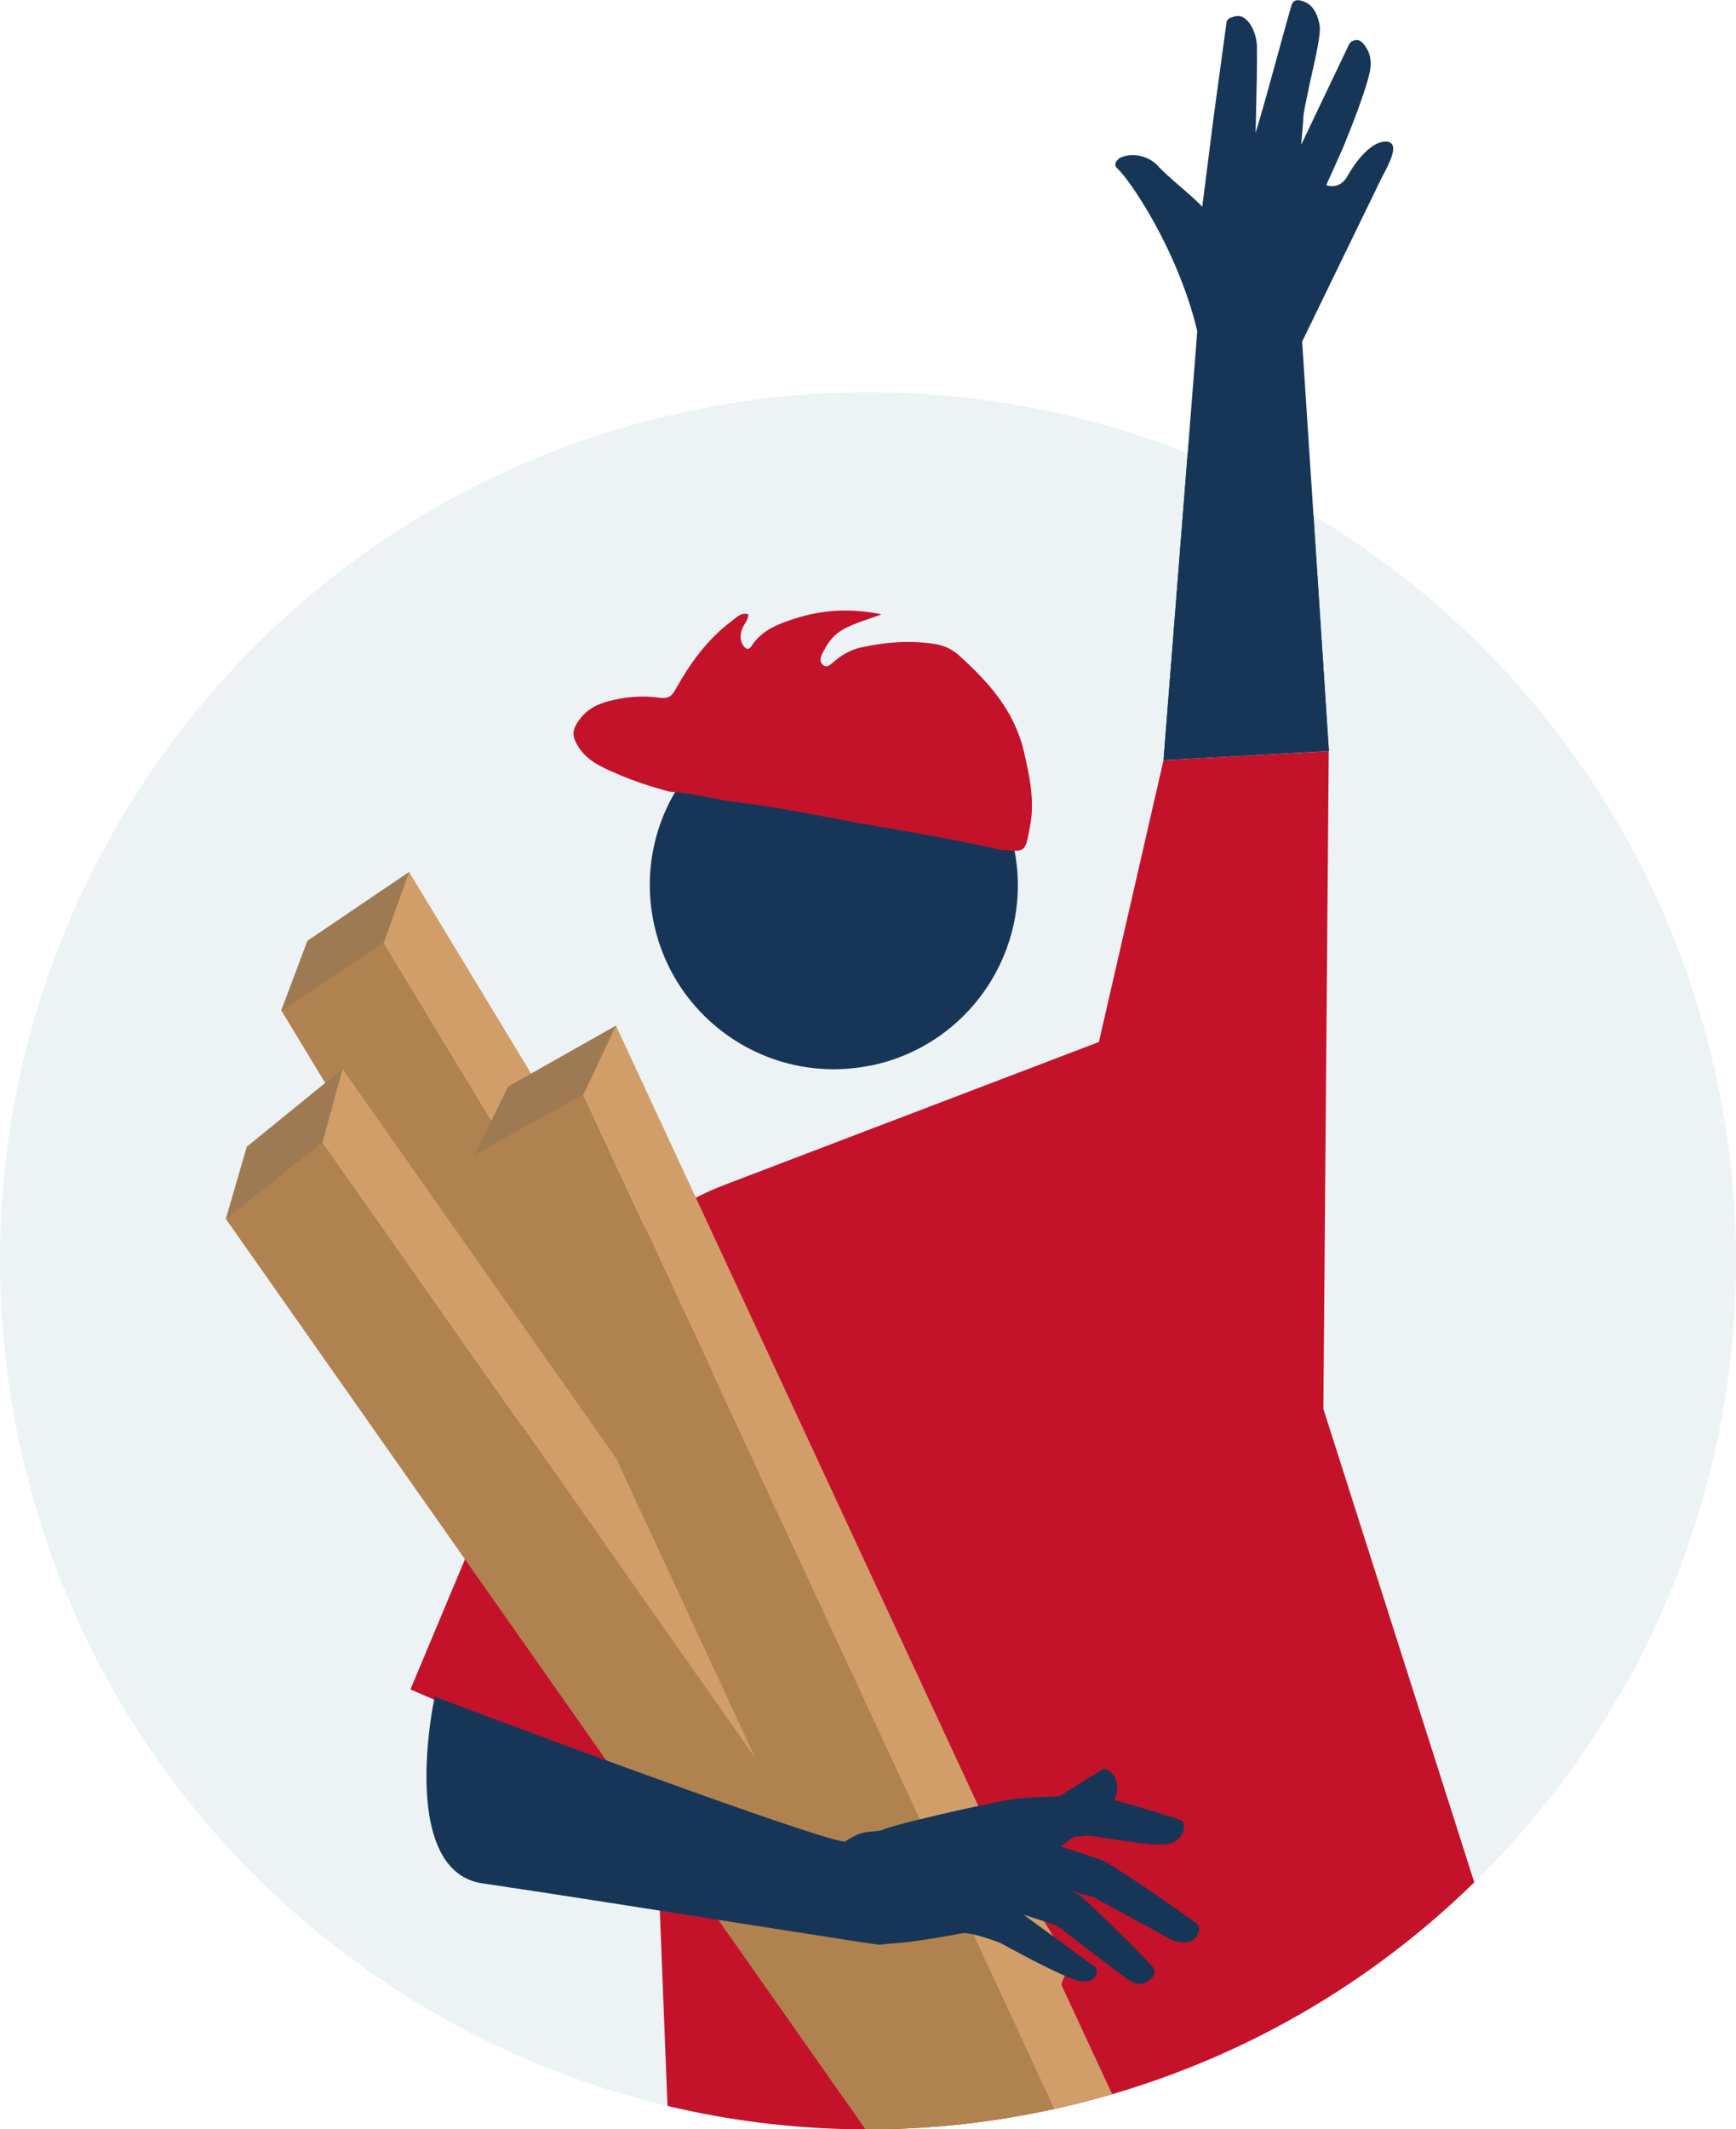 <svg xmlns="http://www.w3.org/2000/svg" xmlns:xlink="http://www.w3.org/1999/xlink" id="Ebene_2" viewBox="0 0 126 154.45"><defs><style>.cls-1{clip-path:url(#clippath);}.cls-2{fill:none;}.cls-2,.cls-3,.cls-4,.cls-5,.cls-6,.cls-7,.cls-8{stroke-width:0px;}.cls-3{fill:#173657;}.cls-4{fill:#d19e69;}.cls-5{fill:#b0824f;}.cls-6{fill:#9e7a52;}.cls-7{fill:#c4122b;}.cls-8{fill:#edf2f4;}</style><clipPath id="clippath"><path class="cls-2" d="M50.56,29.71C20.69,35.73.04,61.96,0,91.3v.17c0,4.1.41,8.25,1.25,12.42,6.87,34.1,40.08,56.18,74.19,49.31,34.1-6.87,56.18-40.08,49.31-74.19-6.02-29.9-32.31-50.56-61.68-50.56-4.12,0-8.31.41-12.51,1.25"></path></clipPath></defs><g id="Ebene_1-2"><path class="cls-8" d="M1.25,103.89c6.87,34.1,40.08,56.18,74.19,49.31,34.1-6.87,56.18-40.08,49.31-74.19-6.87-34.1-40.08-56.18-74.19-49.31C16.46,36.58-5.62,69.79,1.25,103.89"></path><g class="cls-1"><path class="cls-3" d="M63.16,77.3c7.23-1.46,11.91-8.5,10.45-15.73-1.46-7.23-8.5-11.91-15.73-10.46-7.23,1.46-11.91,8.5-10.45,15.73,1.46,7.23,8.5,11.91,15.73,10.45"></path><path class="cls-7" d="M96.45,54.48l-12,.66-4.69,20.44-27.11,10.34c-5.7,2.18-10.27,6.59-12.63,12.22l-10.23,24.4,13.98,6.04,3.42-7.75,1.67,42.36,63.56-9.67-16.37-51.33.39-47.7Z"></path><polygon class="cls-5" points="68.34 152.42 75.74 147.44 27.81 68.3 20.41 73.28 68.34 152.42"></polygon><polygon class="cls-4" points="75.75 147.46 77.61 142.37 29.68 63.23 27.82 68.32 75.75 147.46"></polygon><polygon class="cls-6" points="20.4 73.32 27.86 68.36 29.7 63.24 22.31 68.24 20.4 73.32"></polygon><polygon class="cls-5" points="69.39 163.8 76.36 158.16 23.36 82.77 16.39 88.41 69.39 163.8"></polygon><polygon class="cls-4" points="76.38 158.18 77.86 152.91 24.85 77.52 23.37 82.79 76.38 158.18"></polygon><polygon class="cls-6" points="16.38 88.45 23.42 82.83 24.87 77.52 17.91 83.18 16.38 88.45"></polygon><polygon class="cls-5" points="73.22 167.1 81.06 162.71 42.3 79.32 34.46 83.71 73.22 167.1"></polygon><polygon class="cls-4" points="81.07 162.73 83.45 157.77 44.7 74.38 42.31 79.34 81.07 162.73"></polygon><polygon class="cls-6" points="34.45 83.75 42.35 79.38 44.71 74.39 36.88 78.81 34.45 83.75"></polygon><path class="cls-3" d="M87.02,140.03c-.08.34-.26.6-.53.74-.35.19-.84.16-1.46-.07h-.03s-.08-.06-.08-.06c-1.49-.81-4.99-2.72-5.55-3.03h-.02s-1.66-.44-1.66-.44c.36.15.62.26.69.32.29.2,4.27,3.99,5.29,5.2.18.22.17.54-.02.74-.3.31-.63.47-.96.47-.23,0-.46-.08-.69-.23-.98-.68-4.84-3.65-5.31-4.01l-2.4-.78,5.16,3.77c.12.09.18.23.16.38-.04.26-.17.46-.36.57-.28.17-.69.16-1.23-.01-1.53-.51-5-2.43-5.39-2.65-1.03-.4-2.35-.8-2.81-.71-.6.12-3.34.62-4.81.72-.46.03-.85.07-1.15.11-.12.01-1.39-.18-9.01-1.38-6.55-1.03-14.71-2.32-19.82-3.07-.56-.08-1.06-.26-1.51-.54-.45-.28-.84-.66-1.17-1.13-2.48-3.54-.92-11.28-.85-11.6l.05-.27.26.1c11.19,4.21,28.16,10.41,29.52,10.41h.01c.94-.67,1.55-.71,2.04-.74.26-.02.49-.03.75-.14,1.18-.5,8.68-2.14,9.62-2.24.5-.05,1.86-.12,3.15-.17l3.04-1.91c.14-.09.32-.09.47,0,.24.15.54.43.64.9.03.13.04.26.04.38,0,.43-.15.76-.21.86l-.02.03c1.69.48,4.58,1.34,4.91,1.51l.07.04.03.07c.08.16.1.54-.09.89-.18.33-.58.73-1.53.73h-.02c-.98,0-2.4-.22-3.55-.4-.86-.14-1.67-.26-1.92-.23-.14.02-.44.05-.81.07l-.97.69c.8.26,2.12.7,2.85.95.95.34,5.57,3.61,6.96,4.6.19.14.28.37.22.6"></path><path class="cls-7" d="M72.59,61.64c1.88.15,1.8.25,2.18-1.75.34-1.81-.04-3.57-.45-5.36-.69-2.98-2.58-5.07-4.75-7.02-.54-.48-1.14-.72-1.87-.82-1.74-.25-3.45-.11-5.15.26-.8.17-1.51.57-2.12,1.13-.2.18-.46.38-.71.14-.21-.19-.2-.46-.07-.74.39-.81.8-1.45,1.72-1.92.85-.43,1.74-.66,2.61-1-2.16-.45-4.28-.35-6.36.33-1.2.39-2.36.85-3.09,1.99-.24.37-.5.1-.62-.11-.2-.34-.19-.72-.06-1.12.12-.37.45-.64.47-1.09-.53-.17-.85.22-1.19.47-1.74,1.3-3,3.01-4.05,4.89-.29.51-.49.79-1.22.69-1.25-.17-2.53-.07-3.77.27-.94.26-1.69.72-2.23,1.61-.38.63-.24,1.06.06,1.58.63,1.09,1.72,1.56,2.8,2.03,1.27.55,2.58.99,3.92,1.33,1.74.1,3.41.6,5.13.8,3.28.39,6.51,1.13,9.76,1.68,3.03.52,6.05,1.03,9.04,1.72"></path><path class="cls-3" d="M100.41,12.65l-.07.13c-.15.29-5.52,11.36-5.83,12l1.94,29.69-12,.66,2.45-31.11c-1.42-5.93-4.93-11.04-5.85-11.85-.08-.07-.11-.17-.1-.27.02-.17.18-.36.35-.45,1.08-.51,2.27.04,2.74.58.33.38.98.94,1.61,1.49.65.56,1.27,1.1,1.61,1.48l.84-6.61h0s.91-6.68.91-6.68c0-.19.13-.37.32-.43l.06-.02c.19-.07.53-.18.84,0,.55.3.98,1.22,1,2.14.02,1.14-.03,3.41-.07,5.06-.01.44-.02.85-.03,1.19.19-.63.42-1.44.51-1.73.08-.26.39-1.39.75-2.69.55-2,1.23-4.49,1.37-4.91.07-.21.29-.34.52-.3.04,0,.08.01.12.02.76.18,1.19.75,1.38,1.81.1.57-.27,2.22-.6,3.68-.07.29-.13.57-.18.83-.19.9-.38,1.76-.4,2.11-.01.41-.09,1.24-.16,2.03l3.48-7.29c.1-.17.26-.27.44-.3.07-.01.14,0,.21,0,.1.03.2.08.28.15.28.28.73.88.62,1.84-.14,1.28-1.64,4.94-1.81,5.36-.03.15-1.08,2.46-1.4,3.17.28.09,1.03.24,1.53-.64.71-1.26,1.83-2.59,2.86-2.52.23.02.35.13.4.22.24.42-.18,1.29-.63,2.15"></path></g><path class="cls-3" d="M100.41,12.65l-.07.13c-.15.29-5.52,11.36-5.83,12l1.94,29.69-12,.66,2.45-31.11c-1.42-5.93-4.93-11.04-5.85-11.85-.08-.07-.11-.17-.1-.27.02-.17.18-.36.35-.45,1.08-.51,2.27.04,2.74.58.33.38.98.94,1.61,1.49.65.56,1.27,1.1,1.61,1.48l.84-6.61h0s.91-6.68.91-6.68c0-.19.13-.37.32-.43l.06-.02c.19-.07.53-.18.84,0,.55.3.98,1.22,1,2.14.02,1.14-.03,3.41-.07,5.06-.01.44-.02.85-.03,1.19.19-.63.42-1.44.51-1.73.08-.26.39-1.39.75-2.69.55-2,1.23-4.49,1.37-4.91.07-.21.29-.34.52-.3.04,0,.08.01.12.02.76.18,1.19.75,1.38,1.81.1.57-.27,2.22-.6,3.68-.07.29-.13.57-.18.83-.19.9-.38,1.76-.4,2.11-.01.41-.09,1.24-.16,2.03l3.48-7.29c.1-.17.26-.27.44-.3.07-.01.14,0,.21,0,.1.03.2.08.28.15.28.28.73.88.62,1.84-.14,1.28-1.64,4.94-1.81,5.36-.03.15-1.08,2.46-1.4,3.17.28.09,1.03.24,1.53-.64.71-1.26,1.83-2.59,2.86-2.52.23.02.35.13.4.22.24.42-.18,1.29-.63,2.15"></path></g></svg>